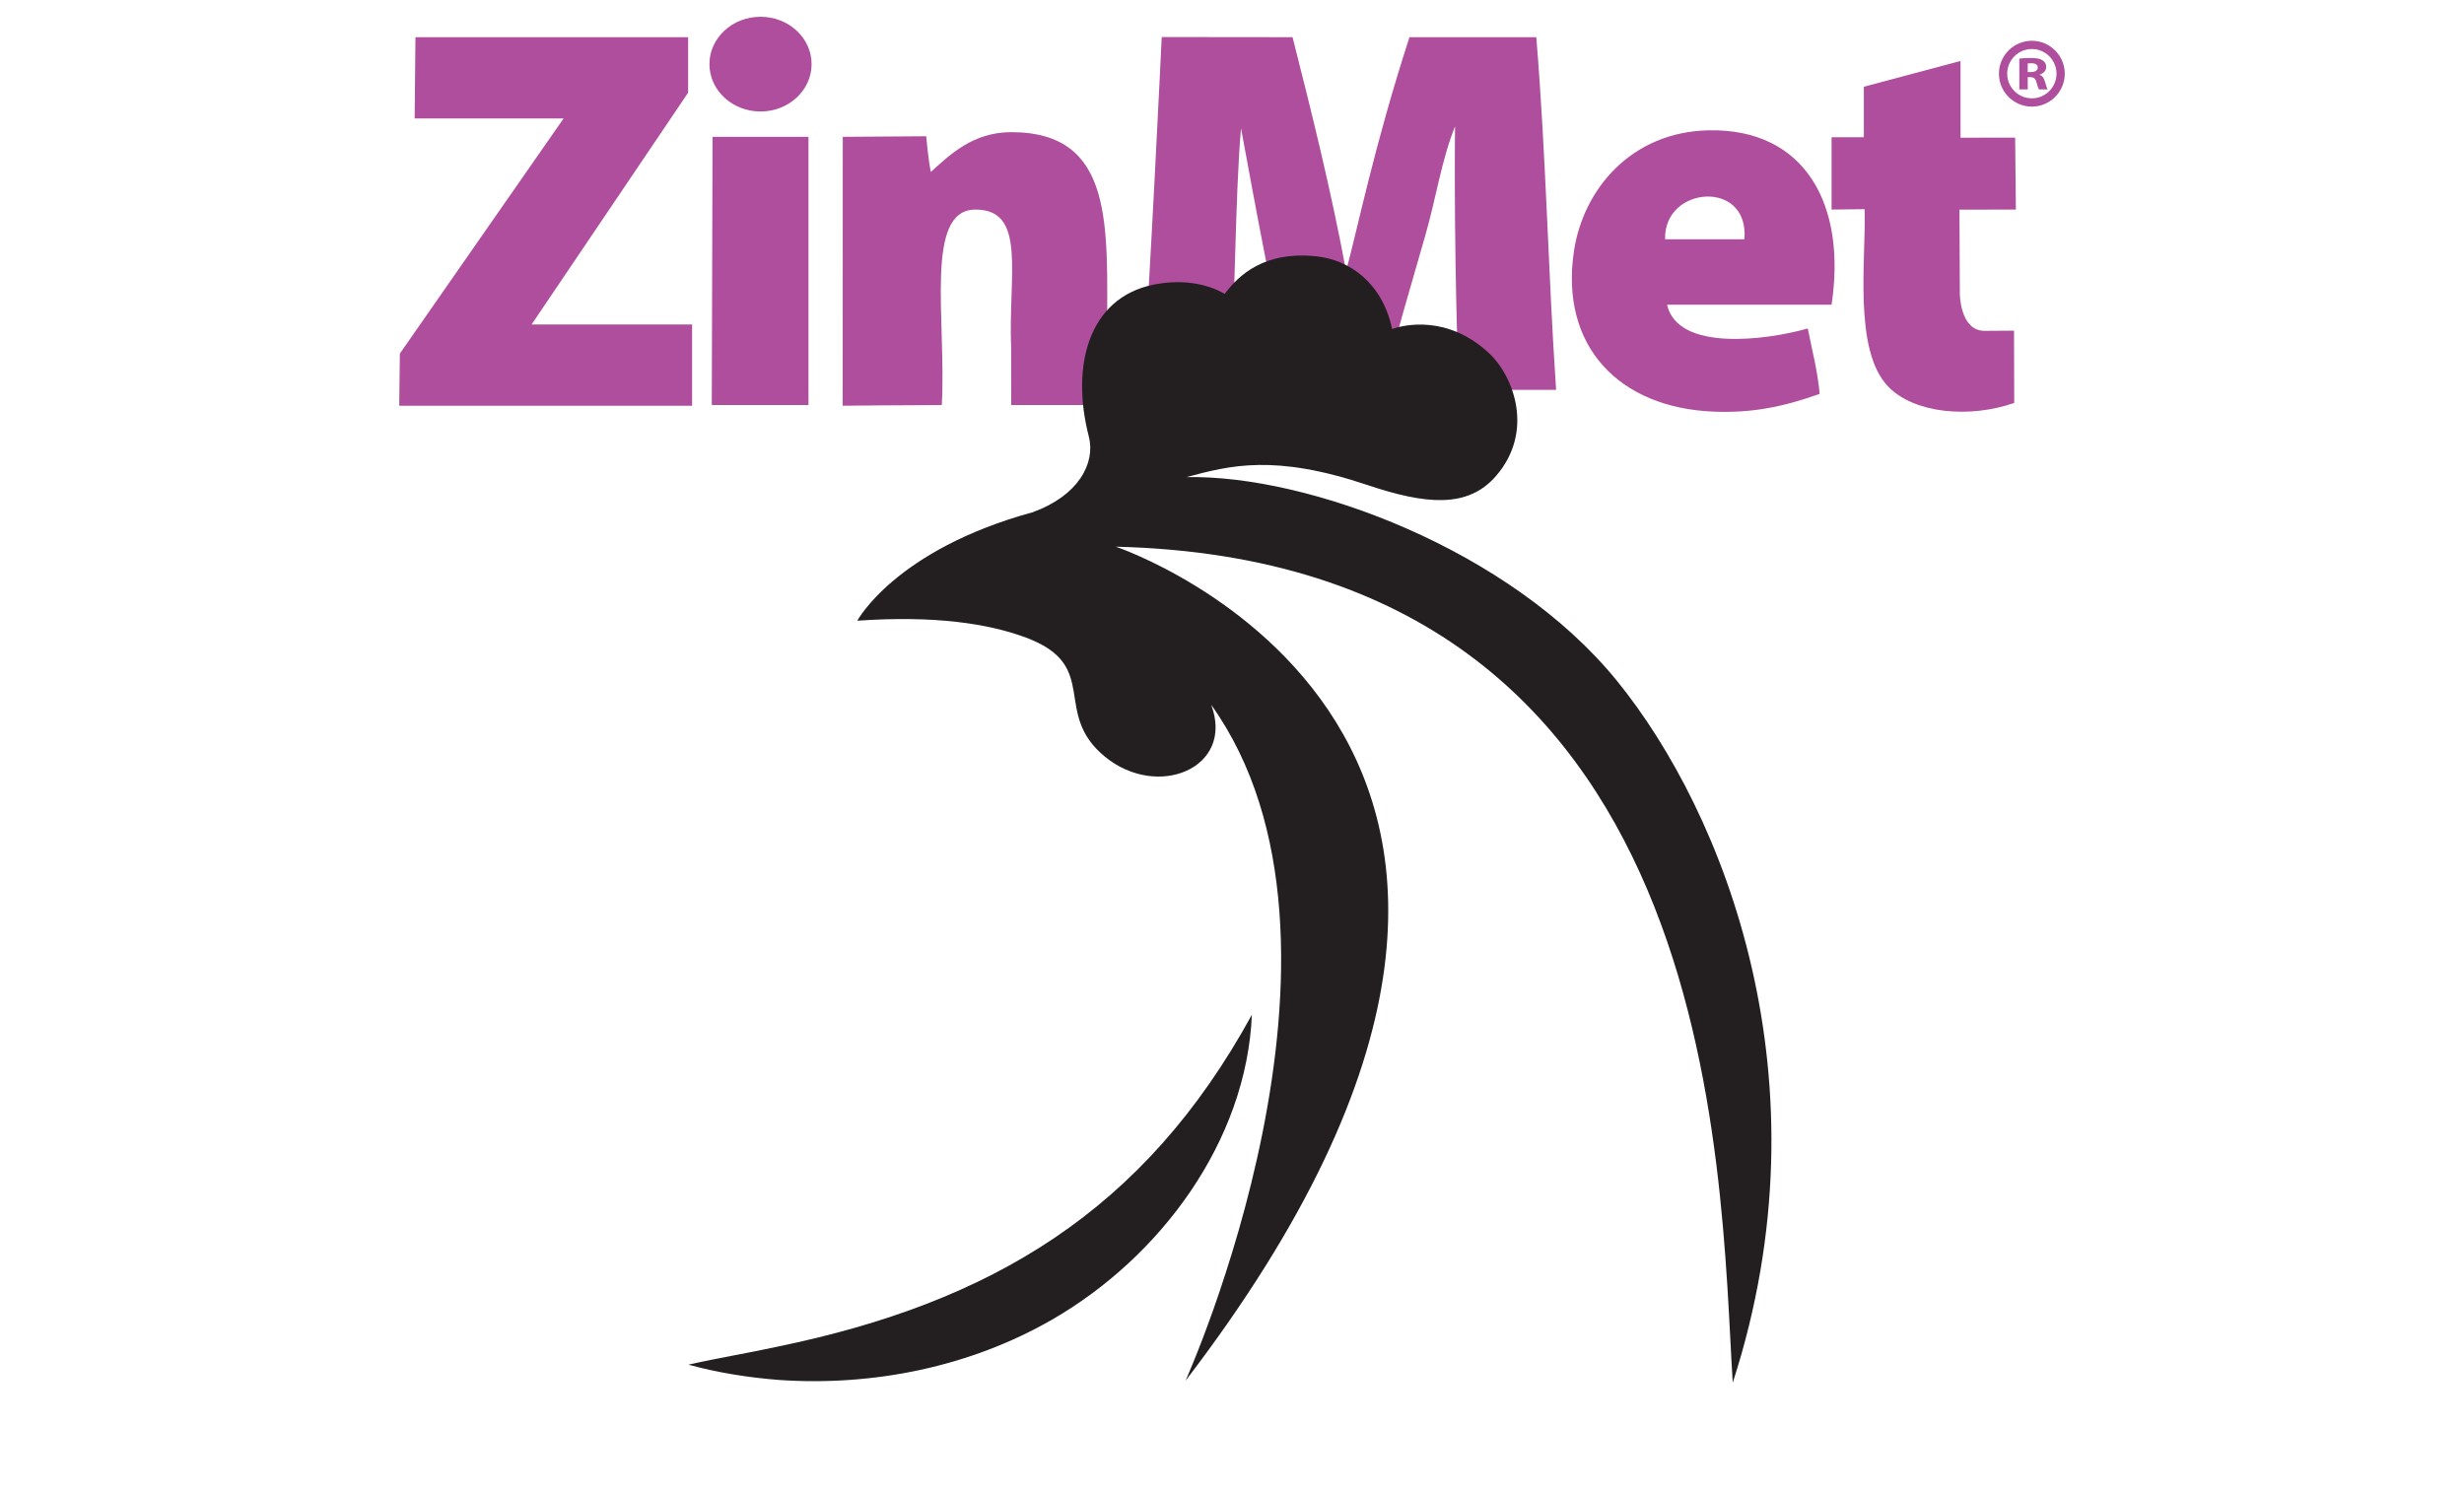 <?xml version="1.0" encoding="UTF-8"?>
<svg xmlns="http://www.w3.org/2000/svg" id="Layer_1" data-name="Layer 1" width="330" height="200" viewBox="0 0 330 200">
  <g>
    <polyline points="55.641 4.981 55.536 15.863 75.485 15.863 53.551 47.363 53.468 54.347 92.692 54.347 92.692 43.465 71.194 43.465 92.161 12.412 92.161 4.981" fill="#af4e9c" stroke-width="0"></polyline>
    <path d="M155.588,4.961s-1.668,35.097-2.649,47.653c4.006-.394,7.53-1.419,11.785-1.234.656-8.634.705-25.683,1.486-34.191,1.705,9.175,4.567,25.216,6.93,33.735,5.072.411,7.534.261,12.255.261,1.17-4.795,4.114-14.857,5.497-19.663,1.443-5.015,2.178-10.117,3.98-14.598-.113,10.552.099,25.29.53,35.299h13.006c-1.083-15.919-1.324-31.088-2.654-47.243h-16.987c-4.738,14.625-6.921,25.564-8.491,31.318-2.013-10.816-4.57-21.087-7.167-31.318-5.749,0-17.521-.019-17.521-.019" fill="#af4e9c" stroke-width="0"></path>
    <path d="M262.57,8.166l-12.948,3.451v6.762h-4.322v9.691c1.427,0,3.227-.052,4.427-.052.199,6.735-1.538,18.85,3.135,23.741,3.491,3.654,10.962,4.292,16.899,2.211,0-3.165-.026-9.68-.026-9.68,0,0-2.455.026-3.943.026-3.305,0-3.314-4.959-3.314-4.959l-.051-11.275,7.556-.011-.098-9.637-7.315.01" fill="#af4e9c" stroke-width="0"></path>
    <path d="M135.43,17.703c-5.126,0-8.257,3.053-10.756,5.326-.337-1.432-.627-4.778-.627-4.778l-11.176.077-.008,36.018s8.738-.09,13.271-.09c.628-11.387-2.4-26.185,4.512-26.185s4.368,8.743,4.777,18.579c0,2.304.011,3.127.011,7.606h12.933c0-1.485-.09-8.641-.09-9.61,0-14.295,1.052-26.943-12.845-26.943" fill="#af4e9c" stroke-width="0"></path>
    <path d="M223.005,32.053h10.617c.706-8.077-10.835-7.182-10.617,0M245.299,40.811h-22.029c1.409,6.314,13.315,4.768,18.844,3.184.562,2.889,1.306,5.594,1.592,8.759-5.007,1.797-9.157,2.567-14.066,2.388-12.895-.467-20.738-8.863-18.844-21.497,1.247-8.313,7.692-15.982,18.047-16.19,12.858-.258,18.489,9.907,16.455,23.356" fill="#af4e9c" stroke-width="0"></path>
    <polyline points="95.431 18.33 108.277 18.33 108.277 54.256 95.328 54.256" fill="#af4e9c" stroke-width="0"></polyline>
    <path d="M108.695,8.59c0,3.505-3.063,6.345-6.841,6.345s-6.841-2.841-6.841-6.345,3.064-6.344,6.841-6.344,6.841,2.841,6.841,6.344" fill="#af4e9c" stroke-width="0"></path>
    <path d="M271.57,9.652h.446c.565,0,.9-.236.9-.602,0-.38-.312-.577-.833-.577-.275,0-.432.012-.514.03v1.149ZM270.446,7.851c.363-.05.902-.086,1.512-.086.743,0,1.264.092,1.621.327.305.2.468.498.468.882,0,.528-.453.894-.885,1.025v.019c.351.117.544.391.67.776.157.478.305,1.023.402,1.185h-1.161c-.075-.124-.2-.459-.342-.974-.141-.528-.356-.666-.826-.671h-.334v1.645h-1.124" fill="#af4e9c" stroke-width="0"></path>
    <path d="M272.123,14.279c-2.431,0-4.409-1.978-4.409-4.409s1.978-4.409,4.409-4.409,4.409,1.978,4.409,4.409-1.978,4.409-4.409,4.409ZM272.123,6.567c-1.821,0-3.302,1.481-3.302,3.302s1.481,3.303,3.302,3.303,3.302-1.481,3.302-3.303-1.481-3.302-3.302-3.302Z" fill="#af4e9c" stroke-width="0"></path>
  </g>
  <g>
    <path d="M167.664,135.919c-.727,16.974-12.276,32.49-26.75,40.831-10.999,6.336-23.945,8.947-36.534,8.092-4.124-.319-8.199-.964-12.179-2.052,3.998-.904,7.911-1.534,11.875-2.401,28.733-5.913,49.201-18.187,63.587-44.47h0Z" fill="#231f20" stroke-width="0"></path>
    <path d="M216.523,91.153c-14.292-17.568-41.371-27.577-57.622-27.244,5.864-1.582,11.823-3.113,24.226,1.053,7.836,2.632,13.454,3.15,17.227-1.203,5.169-5.964,2.376-13.373-.931-16.453-5.517-5.138-11.333-3.825-12.975-3.236-1.33-6.266-5.801-9.258-10.051-9.725-7.099-.779-10.515,2.544-12.381,5.02-2.358-1.39-5.806-2.009-9.583-1.225-8.669,1.8-11.037,10.911-8.609,20.325.926,3.59-1.405,7.929-7.504,10.143-18.431,5.04-23.501,14.532-23.501,14.532,10.377-.722,17.563.388,22.595,2.264,10.105,3.768,3.386,10.049,10.553,15.939,7.063,5.805,17.415,1.548,14.25-6.938,22.921,32.11-3.443,90.543-3.443,90.543,66.13-86.411-9.332-111.721-9.332-111.721,81.492,1.979,80.829,83.276,82.621,111.981,13.112-40.429-1.102-76.309-15.54-94.055Z" fill="#231f20" stroke-width="0"></path>
  </g>
</svg>

